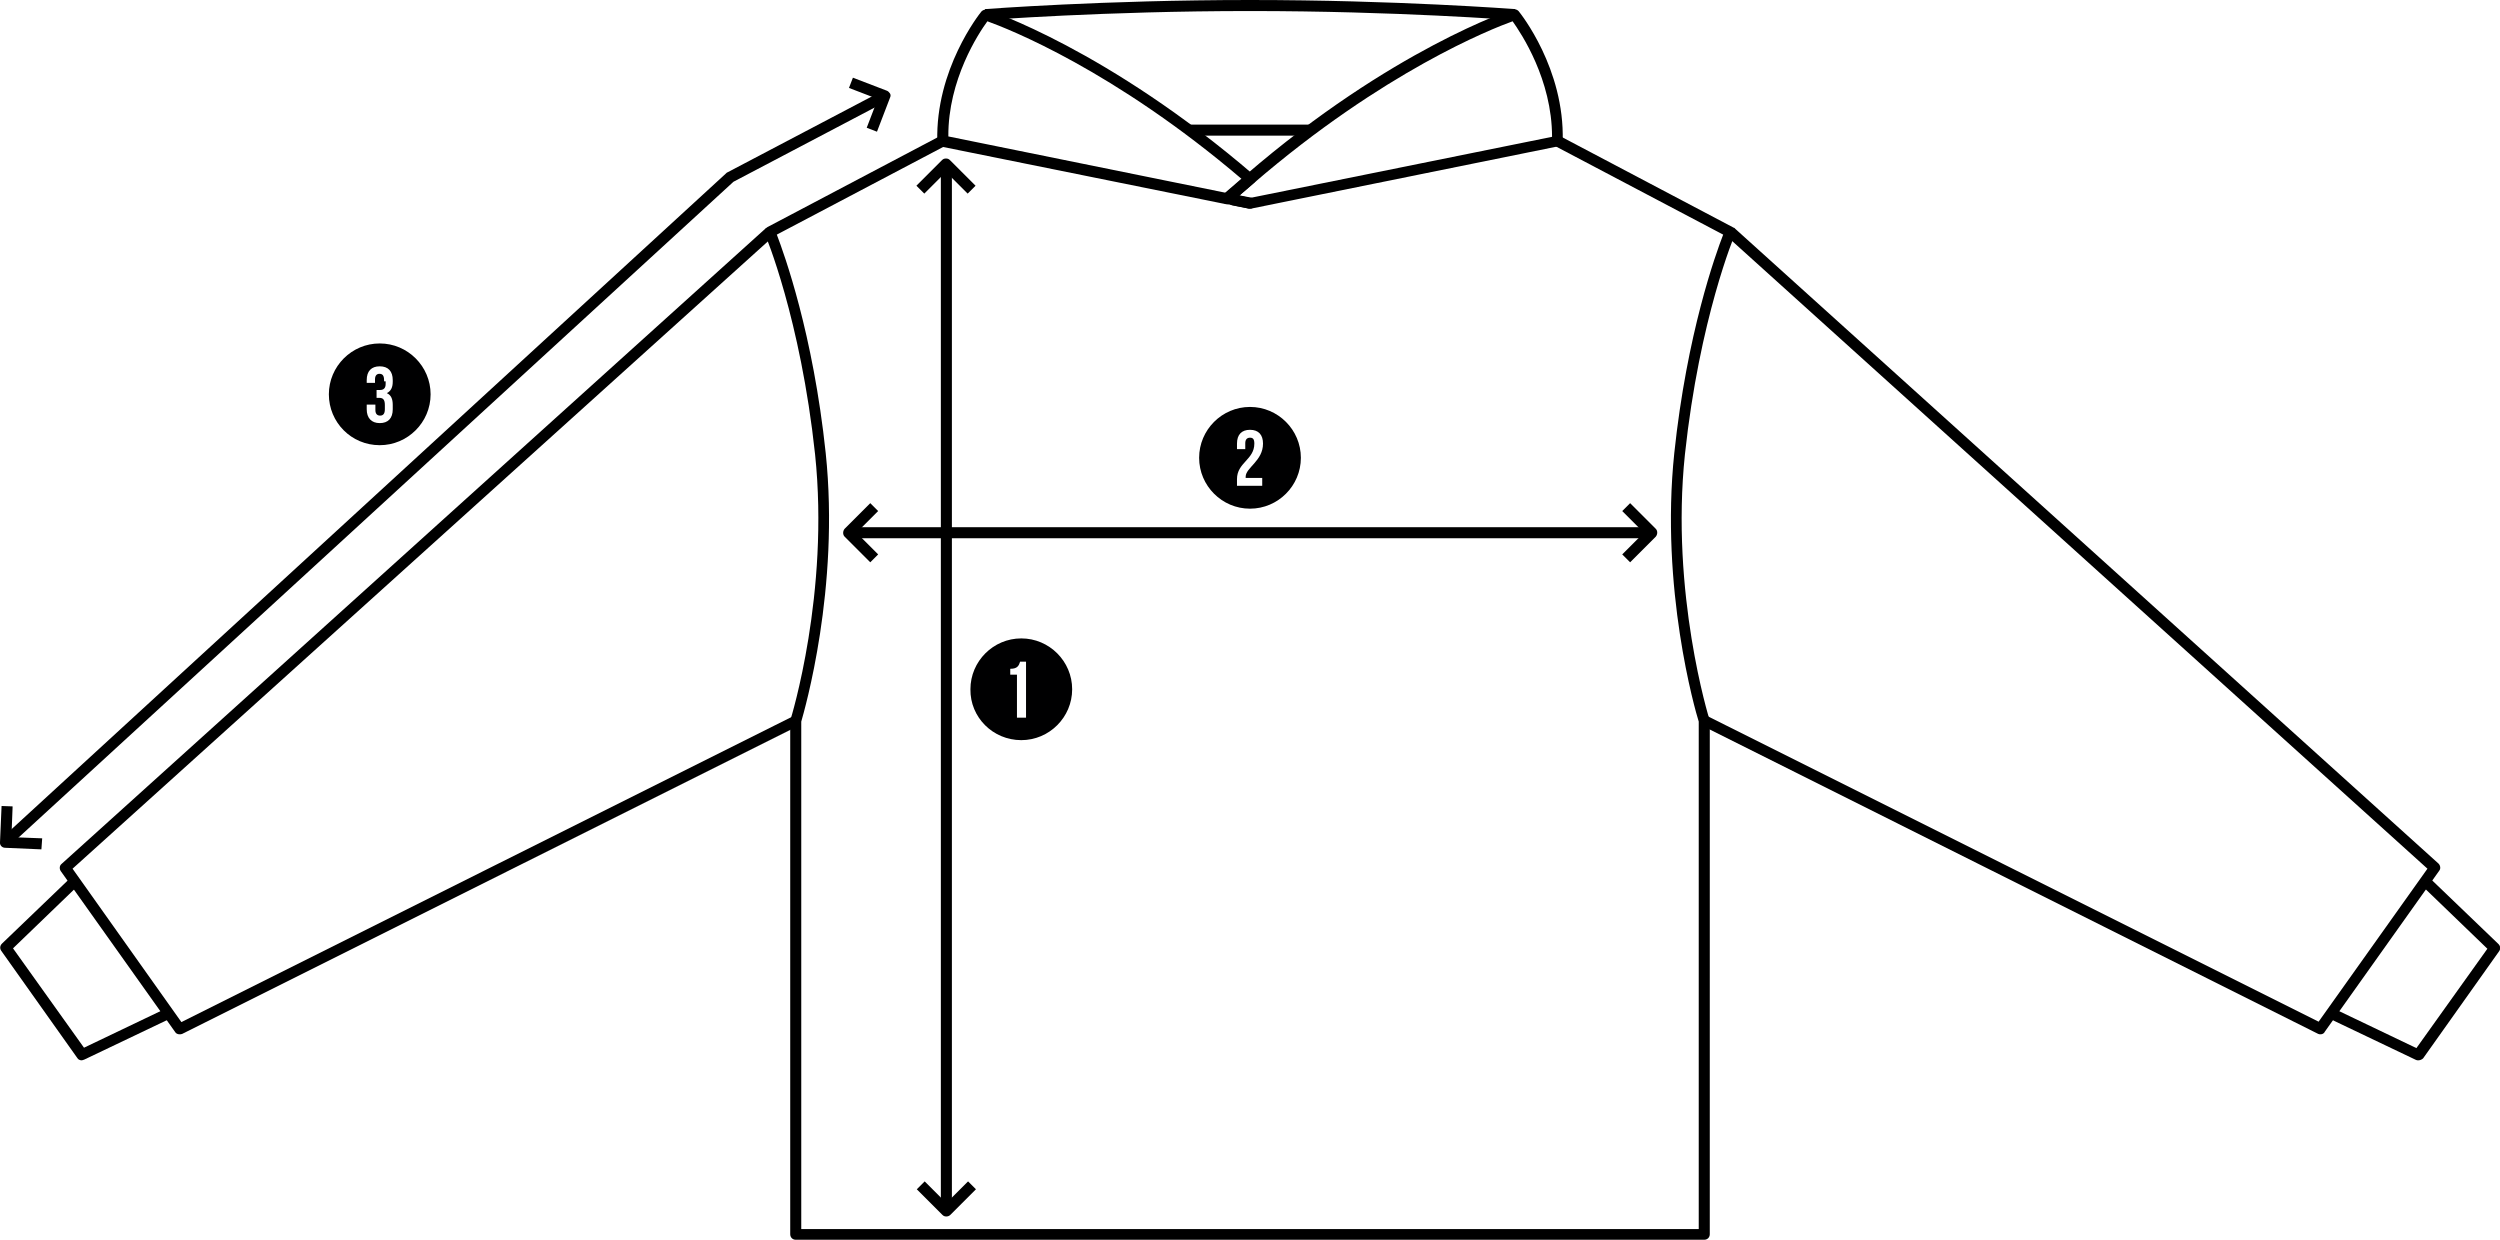 <?xml version="1.0" encoding="utf-8"?>
<!-- Generator: Adobe Illustrator 24.0.1, SVG Export Plug-In . SVG Version: 6.00 Build 0)  -->
<svg version="1.1" id="Слой_1" xmlns="http://www.w3.org/2000/svg" xmlns:xlink="http://www.w3.org/1999/xlink" x="0px" y="0px"
	 viewBox="0 0 634 314.4" style="enable-background:new 0 0 634 314.4;" xml:space="preserve">
<style type="text/css">
	.st0{fill:#FFFFFF;}
	.st1{fill:#000001;}
</style>
<rect x="0" class="st0" width="634" height="314.4"/>
<g>
	<path d="M45.5,262.3c-0.4,0-0.9-0.2-1.1-0.6l-29-40.8c-0.4-0.6-0.3-1.4,0.2-1.8L194.3,57.8l1.9,2.1L18.4,220.3L46,259.2l155.2-77.6
		l1.2,2.5L46.2,262.2C46,262.3,45.7,262.3,45.5,262.3z"/>
	<path d="M20.7,268.9c-0.4,0-0.9-0.2-1.1-0.6L0.3,241.1c-0.4-0.6-0.3-1.3,0.2-1.8l17.5-16.8l1.9,2l-16.6,16l18,25.2l20.9-10l1.2,2.5
		l-22,10.5C21.1,268.8,20.9,268.9,20.7,268.9z"/>
	<path d="M250,5.1l-0.2-2.8c0.3,0,30-2.3,67.2-2.3v2.8C280,2.8,250.3,5.1,250,5.1z"/>
	<rect x="301.6" y="31.6" width="30.8" height="2.8"/>
	<path d="M432.2,314.4H201.8c-0.8,0-1.4-0.6-1.4-1.4V182.8c0-0.1,0-0.3,0.1-0.4c0.1-0.3,9.9-32,6.2-67.2
		C203,80.7,194.1,59.6,194,59.4c-0.3-0.7,0-1.4,0.6-1.8l43.8-23.1l1.3,2.5L197,59.5c1.9,5,9.2,25.1,12.4,55.4
		c3.6,34.3-5.4,65.3-6.2,68.1v128.7h227.6V183c-0.9-2.8-9.8-33.8-6.2-68.1c3.2-30.3,10.5-50.5,12.4-55.4L394.3,37l1.3-2.5l43.8,23.1
		c0.6,0.3,0.9,1.1,0.6,1.8c-0.1,0.2-9,21.3-12.7,55.8c-3.7,35.2,6.1,66.9,6.2,67.2c0,0.1,0.1,0.3,0.1,0.4V313
		C433.6,313.8,433,314.4,432.2,314.4z"/>
	<path d="M588.5,262.3c-0.2,0-0.4,0-0.6-0.1L431.6,184l1.2-2.5l155.2,77.6l27.6-38.8L437.8,59.8l1.9-2.1l178.7,161.3
		c0.5,0.5,0.6,1.3,0.2,1.8l-29,40.8C589.4,262.1,588.9,262.3,588.5,262.3z"/>
	<path d="M613.3,268.9c-0.2,0-0.4,0-0.6-0.1l-22-10.5l1.2-2.5l20.9,10l18-25.2l-16.6-16l1.9-2l17.5,16.8c0.5,0.5,0.6,1.2,0.2,1.8
		l-19.3,27.2C614.2,268.7,613.7,268.9,613.3,268.9z"/>
	<path d="M384,5.1c-0.3,0-29.9-2.3-67-2.3V0c37.1,0,66.9,2.3,67.2,2.3L384,5.1z"/>
	<g>
		<path d="M311.3,51.8c-0.1,0-0.2,0-0.3,0l-72.2-14.6c-0.6-0.1-1.1-0.7-1.1-1.3c-0.5-18.3,10.7-32.4,11.2-33c0.4-0.4,1-0.6,1.5-0.4
			c0.3,0.1,30.5,10,67.6,41.9c0.3,0.3,0.5,0.6,0.5,1s-0.2,0.8-0.5,1l-5.8,5C311.9,51.7,311.6,51.8,311.3,51.8z M240.5,34.6
			l70.4,14.3l4-3.5c-32.4-27.6-59.2-38.1-64.5-40C248.2,8.4,240.4,20.2,240.5,34.6z"/>
		<path d="M317,52.9c-0.1,0-0.2,0-0.3,0l-4.1-0.8c-0.7-0.1-1.1-0.7-1.1-1.4c0-0.1,0-0.2,0-0.3c0.2-0.8,0.9-1.2,1.6-1.1l4.1,0.8
			c0.7,0.1,1.1,0.7,1.1,1.4c0,0.1,0,0.2,0,0.3C318.2,52.5,317.7,52.9,317,52.9z"/>
	</g>
	<path d="M317,52.9c-0.1,0-0.2,0-0.3,0l-5.8-1.2c-0.5-0.1-0.9-0.5-1.1-1c-0.1-0.5,0-1.1,0.4-1.4l5.8-5c37-31.9,67.3-41.8,67.6-41.9
		c0.5-0.2,1.1,0,1.5,0.4c0.5,0.6,11.7,14.6,11.2,33c0,0.6-0.5,1.2-1.1,1.3l-77.9,15.8C317.2,52.9,317.1,52.9,317,52.9z M314.3,49.6
		l2.7,0.6l76.6-15.5c0-14.5-7.8-26.2-10-29.3c-5.3,1.9-32.7,12.7-65.7,41.1L314.3,49.6z"/>
	<g>
		<path d="M220.7,142.6l-6.5-6.5c-0.5-0.5-0.5-1.4,0-2l6.5-6.5l2,2l-5.5,5.5l5.5,5.5L220.7,142.6z"/>
		<path d="M413.4,142.6l-2-2l5.5-5.5l-5.5-5.5l2-2l6.5,6.5c0.5,0.5,0.5,1.4,0,2L413.4,142.6z"/>
		<rect x="215.1" y="133.7" width="202.9" height="2.8"/>
	</g>
	<g>
		<path d="M10.5,215.4L1.3,215c-0.8,0-1.4-0.7-1.3-1.4l0.4-9.2l2.8,0.1l-0.3,7.8l7.8,0.3L10.5,215.4z"/>
		<path d="M222.4,33.4l-2.6-1l2.8-7.3l-7.3-2.8l1-2.6l8.6,3.3c0.3,0.1,0.6,0.4,0.8,0.7c0.2,0.3,0.2,0.7,0,1.1L222.4,33.4z"/>
		<path d="M2.3,214.6l-1.9-2L184.2,43.9c0.1-0.1,0.2-0.2,0.3-0.2l39-20.5l1.3,2.5L186,46.1L2.3,214.6z"/>
	</g>
	<g>
		<path d="M240,308.5c-0.4,0-0.7-0.1-1-0.4l-6.5-6.5l2-2l5.5,5.5l5.5-5.5l2,2l-6.5,6.5C240.7,308.4,240.3,308.5,240,308.5z"/>
		<path d="M234.4,49.1l-2-2l6.5-6.5c0.3-0.3,0.6-0.4,1-0.4l0,0c0.4,0,0.7,0.1,1,0.4l6.5,6.5l-2,2l-5.5-5.5L234.4,49.1z"/>
		<rect x="238.6" y="42.5" width="2.8" height="264.7"/>
	</g>
	<g>
		<path class="st1" d="M259,187.7c7.1,0,12.9-5.8,12.9-12.9c0-7.1-5.8-12.9-12.9-12.9c-7.1,0-12.9,5.8-12.9,12.9
			C246,181.9,251.8,187.7,259,187.7z"/>
		<path class="st0" d="M256.3,169.6c1.7,0,2.1-0.8,2.4-1.8h1.5v14.2h-2.3v-10.9h-1.7V169.6z"/>
	</g>
	<g>
		<path class="st1" d="M317,129c7.1,0,12.9-5.8,12.9-12.9c0-7.1-5.8-12.9-12.9-12.9c-7.1,0-12.9,5.8-12.9,12.9
			C304.1,123.2,309.9,129,317,129z"/>
		<path class="st0" d="M317,111c-0.7,0-1.2,0.4-1.2,1.4v1.5h-2.1v-1.4c0-2.3,1.2-3.5,3.3-3.5c2.2,0,3.3,1.3,3.3,3.5
			c0,4.4-4.4,6.1-4.4,8.4c0,0.1,0,0.2,0,0.3h4.2v2h-6.4v-1.7c0-4.2,4.4-4.9,4.4-9C318.1,111.3,317.7,111,317,111z"/>
	</g>
	<g>
		<path class="st1" d="M96.3,112.9c7.1,0,12.9-5.8,12.9-12.9c0-7.1-5.8-12.9-12.9-12.9c-7.1,0-12.9,5.8-12.9,12.9
			C83.4,107.1,89.1,112.9,96.3,112.9z"/>
		<path class="st0" d="M97.4,96.4c0-1.3-0.5-1.6-1.2-1.6c-0.6,0-1.1,0.4-1.1,1.4v0.9H93v-0.7c0-2.3,1.2-3.5,3.3-3.5
			c2.2,0,3.3,1.3,3.3,3.5v0.4c0,1.5-0.5,2.4-1.5,2.9c1.1,0.5,1.5,1.5,1.5,3v1.1c0,2.3-1.2,3.5-3.3,3.5s-3.3-1.3-3.3-3.5v-1.2h2.2
			v1.4c0,1,0.5,1.4,1.2,1.4c0.7,0,1.2-0.4,1.2-1.6v-1.1c0-1.4-0.5-1.8-1.4-1.8h-0.7v-2h0.9c0.8,0,1.4-0.4,1.4-1.5v-0.7H97.4z"/>
	</g>
</g>
</svg>
